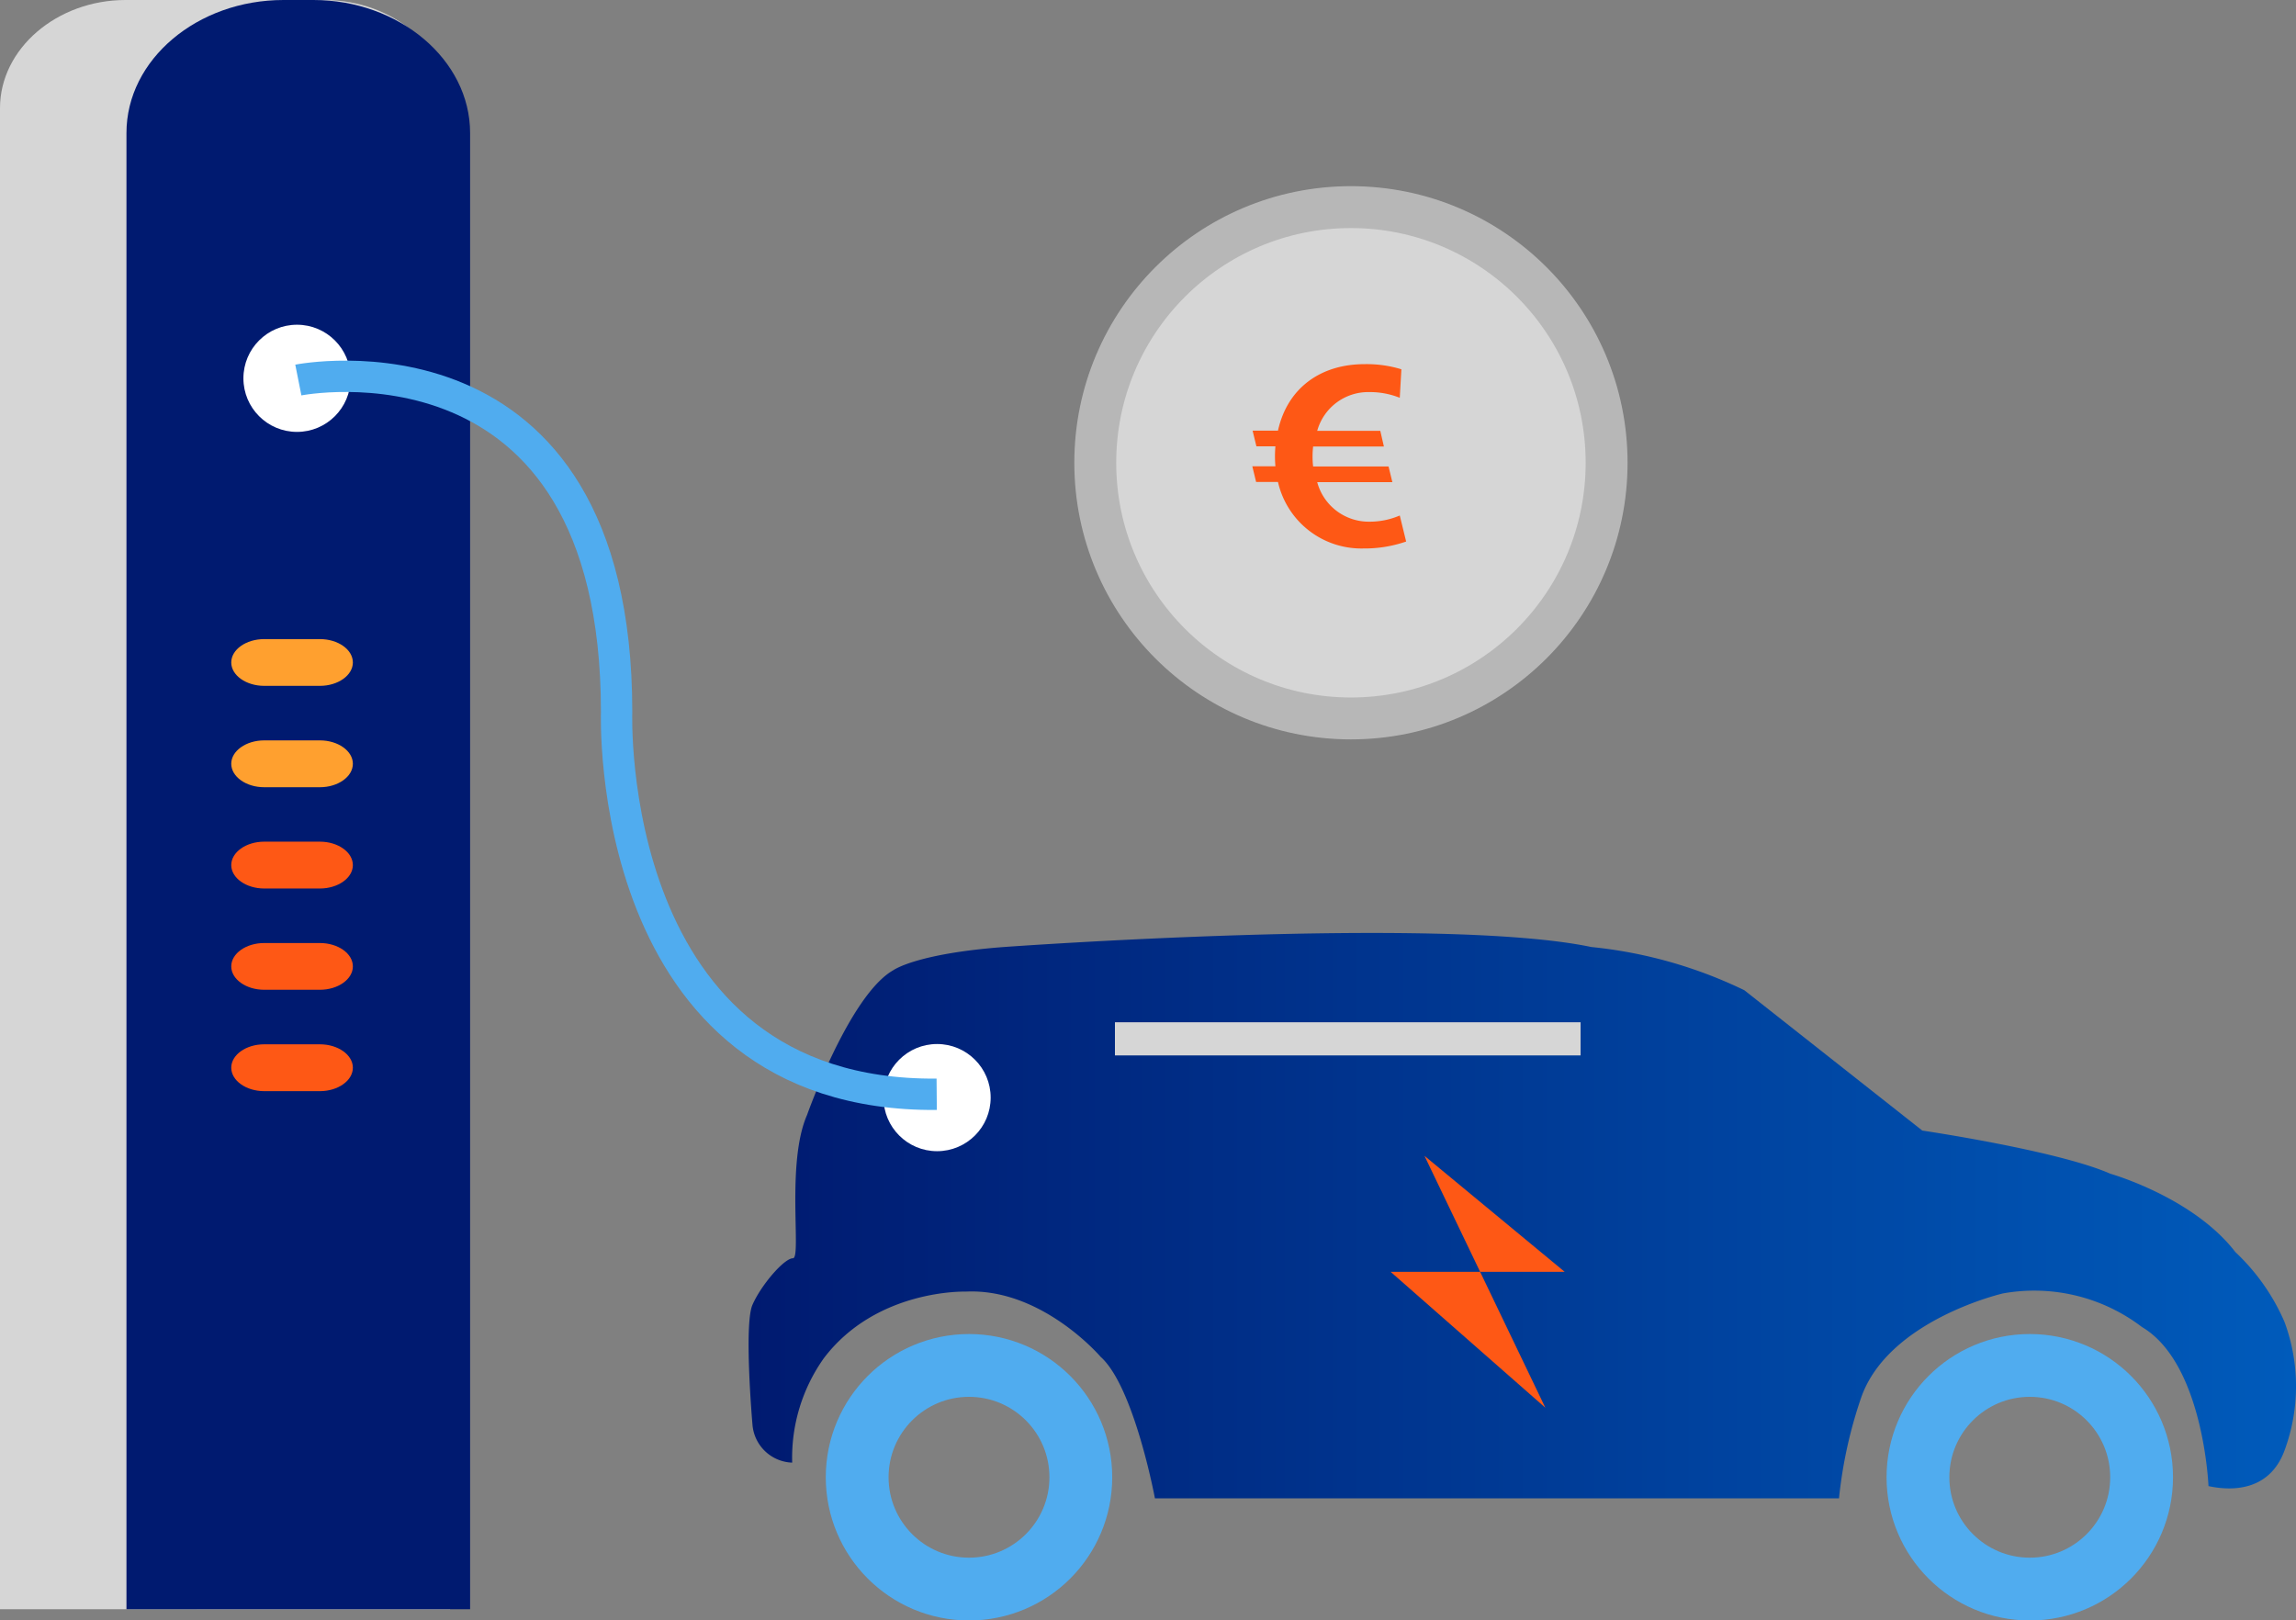 <svg xmlns="http://www.w3.org/2000/svg" xmlns:xlink="http://www.w3.org/1999/xlink" viewBox="0 0 241.66 170.56" focusable="false" aria-hidden="true"><rect x="0" y="0" width="241.66" height="170.56" fill="#808080" stroke="none"/><defs><linearGradient id="Dégradé_sans_nom_3" x1="3935.97" y1="127.96" x2="4098.76" y2="127.96" gradientTransform="matrix(-1 0 0 1 4177.63 0)" gradientUnits="userSpaceOnUse"><stop offset="0" stop-color="#005bbb"/><stop offset="1" stop-color="#001a70"/></linearGradient><linearGradient id="Dégradé_sans_nom_3-2" x1="13.31" y1="84.69" x2="49.48" y2="84.69" xlink:href="#Dégradé_sans_nom_3"/><style>.cls-1{fill:none;stroke:#50acef;stroke-miterlimit:10;stroke-width:6.61px}.cls-5{fill:#d6d6d6}.cls-4{fill:#fe5815}.cls-6{fill:#fff}.cls-8{fill:#ffa02f}</style></defs><g id="Calque_2" data-name="Calque 2"><g id="Calque_1-2" data-name="Calque 1"><circle class="cls-1" cx="213.64" cy="155.49" r="11.77"/><circle class="cls-1" cx="101.99" cy="155.49" r="11.77"/><path d="M240.45 152.68c-1.63 4.41-5.76 4.23-8 3.74 0 0-.52-12.91-7-16.74a18.68 18.68 0 00-14.63-3.54s-12.1 2.79-14.94 11a47.43 47.43 0 00-2.32 10.57h-72s-2.19-11.74-5.71-14.89c0 0-6.19-7.26-14.2-6.87 0 0-9.38-.31-14.93 7a18.09 18.09 0 00-3.34 11 4.34 4.34 0 01-4.18-4s-.92-10.51 0-12.61 3.34-4.9 4.26-4.9-.74-10 1.48-15.07c0 0 4.45-12.61 9.07-15.24 0 0 2.36-1.75 11.64-2.45 0 0 45.93-3.33 61.85 0a47.84 47.84 0 0116.1 4.55L202.33 119s14.25 2.1 19.81 4.55c0 0 8.69 2.46 13.14 8.24a22.14 22.14 0 015.17 7.35 19.51 19.51 0 010 13.54z" fill="url(#Dégradé_sans_nom_3)"/><circle cx="142.19" cy="48.71" r="26.91" stroke="#b7b7b7" stroke-width="4.41" fill="#d6d6d6" stroke-miterlimit="10"/><path class="cls-4" d="M148 57a13.34 13.34 0 01-4.49.73 9 9 0 01-9-7h-2.3l-.4-1.65h2.43a12.27 12.27 0 010-2.1h-2l-.4-1.65h2.67c1-4.53 4.54-7 9.1-7a12.44 12.44 0 013.89.54l-.17 3a8.44 8.44 0 00-3.21-.6 5.57 5.57 0 00-5.48 4.08h6.64l.38 1.65h-7.45a9.22 9.22 0 000 2.1h7.94l.4 1.65h-7.91a5.62 5.62 0 005.51 4.16 8 8 0 003.18-.65z"/><path class="cls-5" transform="rotate(-180 141.85 109.345)" d="M117.34 107.6h49.01v3.49h-49.01z"/><path class="cls-4" d="M149.93 121.66l14.76 12.21h-18.32l16.28 14.3"/><circle class="cls-6" cx="98.63" cy="115.53" r="5.64"/><path class="cls-5" d="M0 169.38v-158C0 5.12 6 0 13.22 0h20.93c7.27 0 13.22 5.12 13.22 11.39v158"/><path d="M13.31 169.38V14c0-7.72 7.44-14 16.53-14H33c9 0 16.48 6.28 16.48 14v155.38" fill="url(#Dégradé_sans_nom_3-2)"/><circle class="cls-6" cx="31.26" cy="39.82" r="5.64"/><path class="cls-8" d="M33.67 72.19h-5.86c-1.91 0-3.47-1.11-3.47-2.46 0-1.36 1.56-2.46 3.47-2.46h5.86c1.91 0 3.47 1.1 3.47 2.46 0 1.35-1.56 2.46-3.47 2.46z"/><path d="M31.4 40s33.5-6.67 33.5 34.94c0 0-1.47 40.53 33.69 40.24" stroke-width="3.3" stroke-miterlimit="10" fill="none" stroke="#50acef"/><path class="cls-8" d="M33.67 82.86h-5.86c-1.91 0-3.47-1.11-3.47-2.47 0-1.35 1.56-2.46 3.47-2.46h5.86c1.91 0 3.47 1.11 3.47 2.46 0 1.36-1.56 2.47-3.47 2.47z"/><path class="cls-4" d="M33.67 93.52h-5.86c-1.91 0-3.47-1.11-3.47-2.46 0-1.36 1.56-2.47 3.47-2.47h5.86c1.91 0 3.47 1.11 3.47 2.47 0 1.35-1.56 2.46-3.47 2.46zm0 10.66h-5.86c-1.91 0-3.47-1.11-3.47-2.46 0-1.36 1.56-2.46 3.47-2.46h5.86c1.91 0 3.47 1.1 3.47 2.46 0 1.35-1.56 2.46-3.47 2.46zm0 10.67h-5.86c-1.91 0-3.47-1.11-3.47-2.47 0-1.35 1.56-2.46 3.47-2.46h5.86c1.91 0 3.47 1.11 3.47 2.46 0 1.36-1.56 2.47-3.47 2.47z"/></g></g></svg>